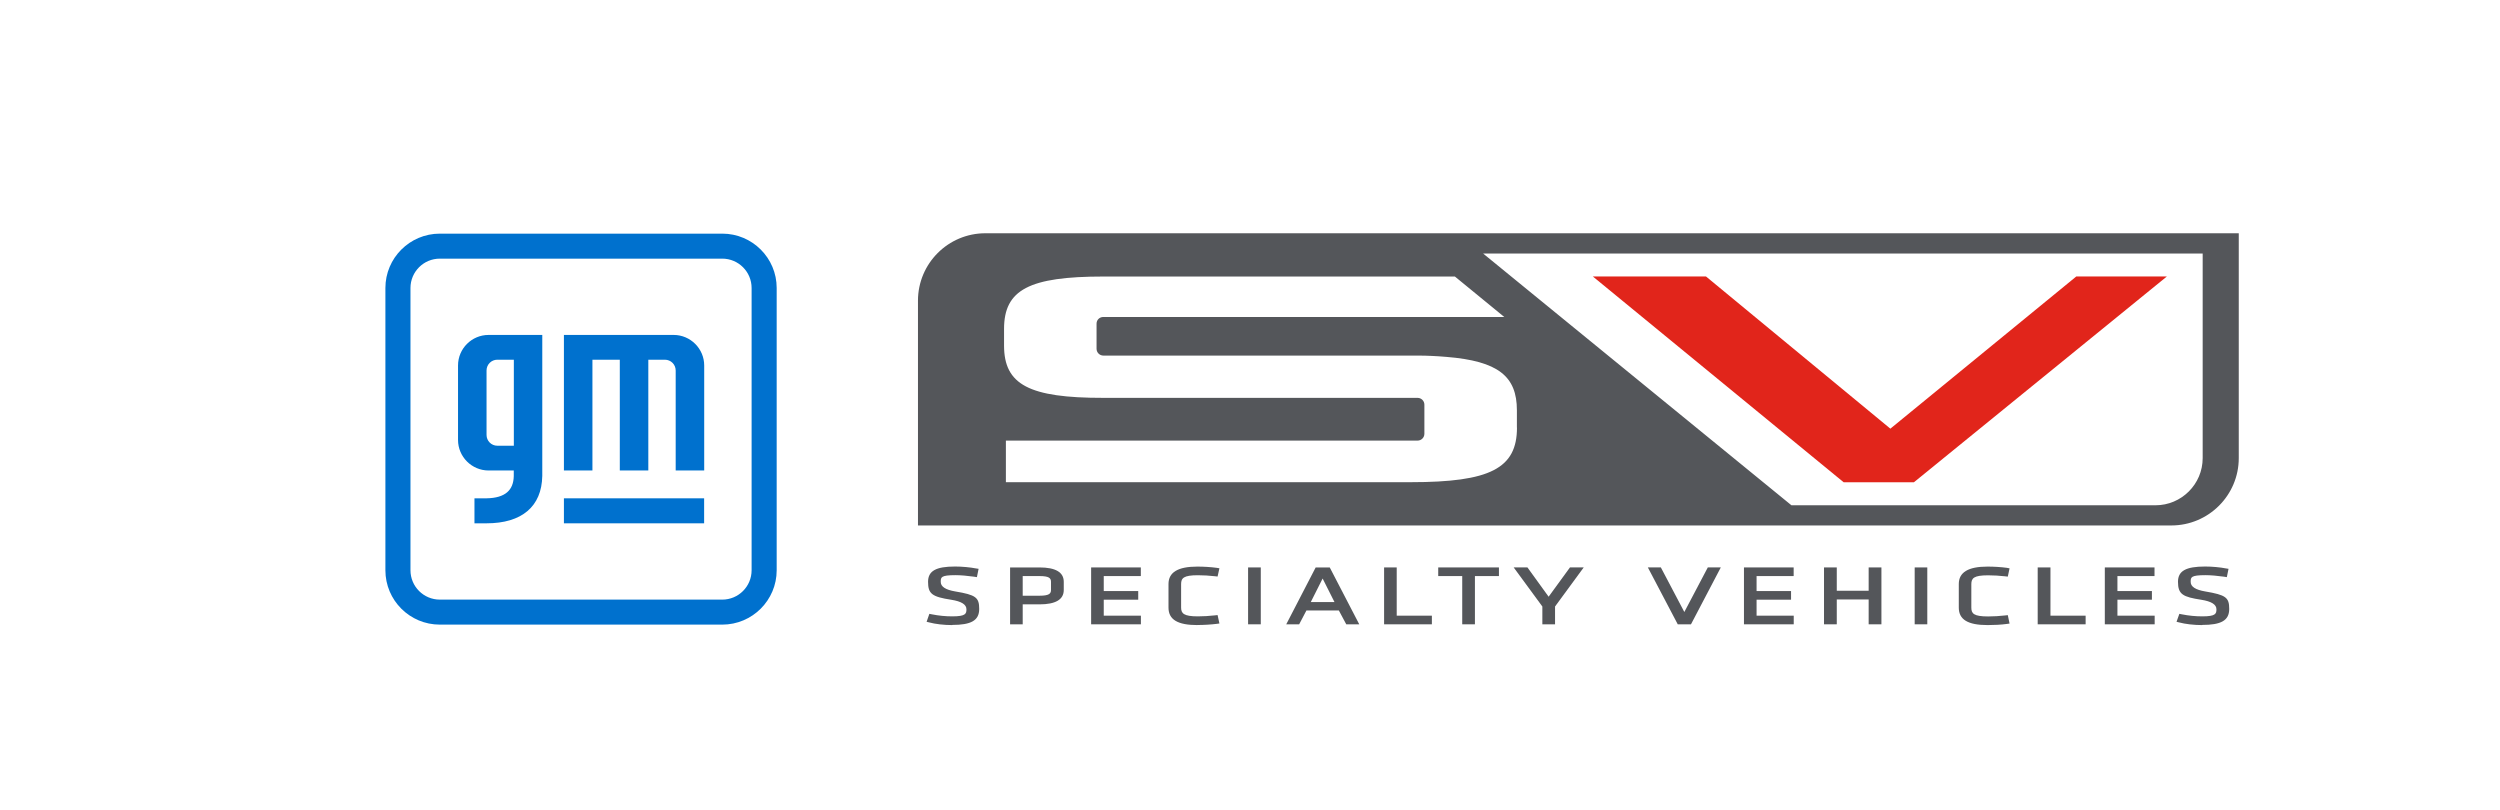 <?xml version="1.0" encoding="UTF-8"?>
<svg id="Layer_1" data-name="Layer 1" xmlns="http://www.w3.org/2000/svg" width="327" height="106" viewBox="0 0 327 106">
  <defs>
    <style>
      .cls-1 {
        fill: #0071ce;
      }

      .cls-2 {
        fill: #e1251b;
      }

      .cls-3 {
        fill: #54565a;
      }
    </style>
  </defs>
  <g>
    <g>
      <path class="cls-3" d="M128.89,30.51c-4.87,0-8.82,3.95-8.82,8.82v29.4h163.94c4.87,0,8.82-3.95,8.82-8.81V30.51H128.89Zm69.53,25.42c0,5.34-3.51,7.14-13.9,7.14h-52.95v-5.44h53.85c.49,0,.89-.4,.89-.89v-3.81c0-.49-.4-.89-.89-.89h-41.1c-9.71,.01-12.99-1.72-12.99-6.84v-2.18c0-5.12,3.28-6.85,12.99-6.85h45.98l6.46,5.29h-52.44c-.5,0-.89,.38-.89,.88v3.28c0,.49,.4,.89,.89,.89h41.23c1.18,0,2.56,.09,2.57,.09,.37,.02,.72,.05,1.06,.08,6.79,.55,9.23,2.54,9.23,6.98v2.27Zm89.69,3.99c0,3.4-2.77,6.17-6.17,6.17h-47.62l-40.33-32.93h94.12v26.76Z"/>
      <polygon class="cls-2" points="271.58 36.16 247.26 56.07 223.14 36.16 208.34 36.16 241.15 63.08 250.34 63.08 283.43 36.16 271.58 36.16"/>
    </g>
    <g>
      <polygon class="cls-3" points="228.11 81.66 228.11 74.22 234.61 74.22 234.61 75.35 229.76 75.35 229.76 77.31 234.27 77.31 234.27 78.44 229.76 78.44 229.76 80.53 234.62 80.53 234.62 81.66 228.11 81.66"/>
      <polygon class="cls-3" points="244.42 81.66 244.42 78.41 240.25 78.41 240.25 81.66 238.58 81.66 238.58 74.22 240.25 74.22 240.25 77.27 244.42 77.27 244.42 74.22 246.09 74.22 246.09 81.66 244.42 81.66"/>
      <rect class="cls-3" x="250.44" y="74.22" width="1.65" height="7.44"/>
      <path class="cls-3" d="M259.97,81.76c-2.57,0-3.76-.72-3.76-2.28v-3.09c0-1.53,1.23-2.28,3.76-2.28,.82,0,1.79,.06,2.52,.16l.36,.07-.23,1.08-.36-.04c-.66-.08-1.55-.13-2.21-.13-1.87,0-2.2,.37-2.2,1.16v3.07c0,.78,.33,1.15,2.2,1.15,.68,0,1.57-.05,2.21-.13l.36-.04,.23,1.1-.36,.05c-.7,.1-1.67,.15-2.53,.15Z"/>
      <polygon class="cls-3" points="266.53 81.66 266.53 74.22 268.2 74.22 268.2 80.53 272.8 80.53 272.8 81.66 266.53 81.66"/>
      <polygon class="cls-3" points="275.31 81.66 275.31 74.22 281.81 74.22 281.81 75.35 276.96 75.35 276.96 77.31 281.47 77.31 281.47 78.44 276.96 78.44 276.96 80.53 281.83 80.53 281.83 81.66 275.31 81.66"/>
      <path class="cls-3" d="M288.03,81.76c-1.07,0-2.2-.13-3.01-.35l-.33-.08,.37-1.04,.36,.07c.86,.17,1.75,.26,2.65,.26,1.75,0,1.84-.35,1.84-.93q0-.93-1.98-1.24c-2.4-.37-3.05-.7-3.05-2.35,0-1.42,1.03-2,3.56-2,.88,0,1.98,.1,2.72,.25l.33,.05-.22,1.09-.37-.06c-.84-.12-1.75-.2-2.43-.2-1.93,0-1.93,.28-1.93,.89q0,.92,1.9,1.24c2.7,.46,3.14,.78,3.14,2.29s-1.06,2.09-3.54,2.09Z"/>
      <path class="cls-3" d="M124.54,81.76c-1.07,0-2.2-.13-3.01-.35l-.33-.08,.36-1.04,.36,.07c.86,.17,1.75,.26,2.64,.26,1.76,0,1.85-.35,1.85-.93q0-.93-1.98-1.24c-2.53-.39-3.04-.78-3.04-2.35,0-1.42,1.03-2,3.54-2,.88,0,1.97,.1,2.73,.25l.34,.05-.22,1.09-.38-.06c-.84-.12-1.75-.2-2.43-.2-1.92,0-1.92,.28-1.92,.89q0,.92,1.9,1.24c2.69,.45,3.13,.78,3.13,2.29s-1.06,2.09-3.53,2.09Z"/>
      <path class="cls-3" d="M132.12,81.66v-7.44h3.84c2.11,0,3.18,.63,3.18,1.88v1.07c0,1.25-1.07,1.88-3.18,1.88h-2.19v2.61h-1.64Zm3.85-3.74c1.26,0,1.5-.28,1.5-.75v-1.07c0-.48-.25-.75-1.5-.75h-2.2v2.57h2.2Z"/>
      <polygon class="cls-3" points="142.72 81.66 142.72 74.22 149.22 74.22 149.22 75.35 144.37 75.35 144.37 77.31 148.88 77.31 148.88 78.44 144.37 78.44 144.37 80.53 149.23 80.53 149.23 81.66 142.72 81.66"/>
      <path class="cls-3" d="M156.61,81.76c-2.57,0-3.77-.72-3.77-2.28v-3.09c0-1.53,1.23-2.28,3.77-2.28,.82,0,1.79,.06,2.52,.16l.37,.06-.24,1.08-.36-.04c-.66-.08-1.55-.13-2.22-.13-1.86,0-2.19,.37-2.19,1.16v3.07c0,.76,.34,1.15,2.19,1.15,.68,0,1.55-.05,2.22-.13l.36-.04,.24,1.1-.37,.05c-.7,.09-1.66,.15-2.52,.15Z"/>
      <rect class="cls-3" x="163.25" y="74.22" width="1.66" height="7.44"/>
      <path class="cls-3" d="M176.09,81.66l-.97-1.81h-4.24l-.95,1.81h-1.69l3.85-7.44h1.84l3.86,7.44h-1.69Zm-1.54-2.91l-1.55-3.08-1.55,3.08h3.09Z"/>
      <polygon class="cls-3" points="181.04 81.66 181.04 74.22 182.69 74.22 182.69 80.53 187.29 80.53 187.29 81.66 181.04 81.66"/>
      <polygon class="cls-3" points="191.26 81.66 191.26 75.35 188.12 75.35 188.12 74.22 196.06 74.22 196.06 75.35 192.92 75.35 192.92 81.66 191.26 81.66"/>
      <polygon class="cls-3" points="201.74 81.66 201.74 79.33 197.99 74.22 199.79 74.22 202.56 78.05 205.35 74.22 207.15 74.22 203.4 79.33 203.4 81.66 201.74 81.66"/>
      <polygon class="cls-3" points="219.45 81.66 215.54 74.22 217.24 74.22 220.31 80.05 223.38 74.22 225.08 74.22 221.18 81.66 219.45 81.66"/>
    </g>
  </g>
  <g>
    <g>
      <path class="cls-1" d="M94.47,30.56H57.53c-3.93,0-7.12,3.19-7.12,7.11v36.92c0,3.93,3.19,7.11,7.12,7.11h36.94c3.93,0,7.12-3.19,7.12-7.11V37.67c0-3.93-3.19-7.11-7.12-7.11Zm3.84,44.03c0,2.12-1.72,3.84-3.84,3.84H57.53c-2.12,0-3.84-1.72-3.84-3.84V37.67c0-2.12,1.72-3.84,3.84-3.84h36.94c2.12,0,3.84,1.72,3.84,3.84v36.92Z"/>
      <g>
        <path class="cls-1" d="M70.94,43.81h-7.04c-2.2,0-3.99,1.8-3.99,3.99v9.75c0,2.19,1.8,3.99,3.99,3.99h3.3v.74c-.04,1.81-1.08,2.86-3.57,2.9h-1.57v3.27h1.57c4.62,0,7.23-2.19,7.3-6.2v-15.39s0-3.06,0-3.06Zm-3.73,14.49h-2.16c-.78,0-1.41-.63-1.41-1.41v-8.43c0-.78,.63-1.41,1.41-1.41h2.16v11.26Z"/>
        <path class="cls-1" d="M88.11,43.81h-14.35v17.73h3.73v-14.49h3.58v14.49h3.73v-14.49h2.17c.78,0,1.41,.63,1.41,1.41v13.08h3.73v-13.74c0-2.19-1.8-3.99-3.99-3.99Z"/>
      </g>
    </g>
    <rect class="cls-1" x="73.76" y="65.18" width="18.34" height="3.27"/>
  </g>
</svg>